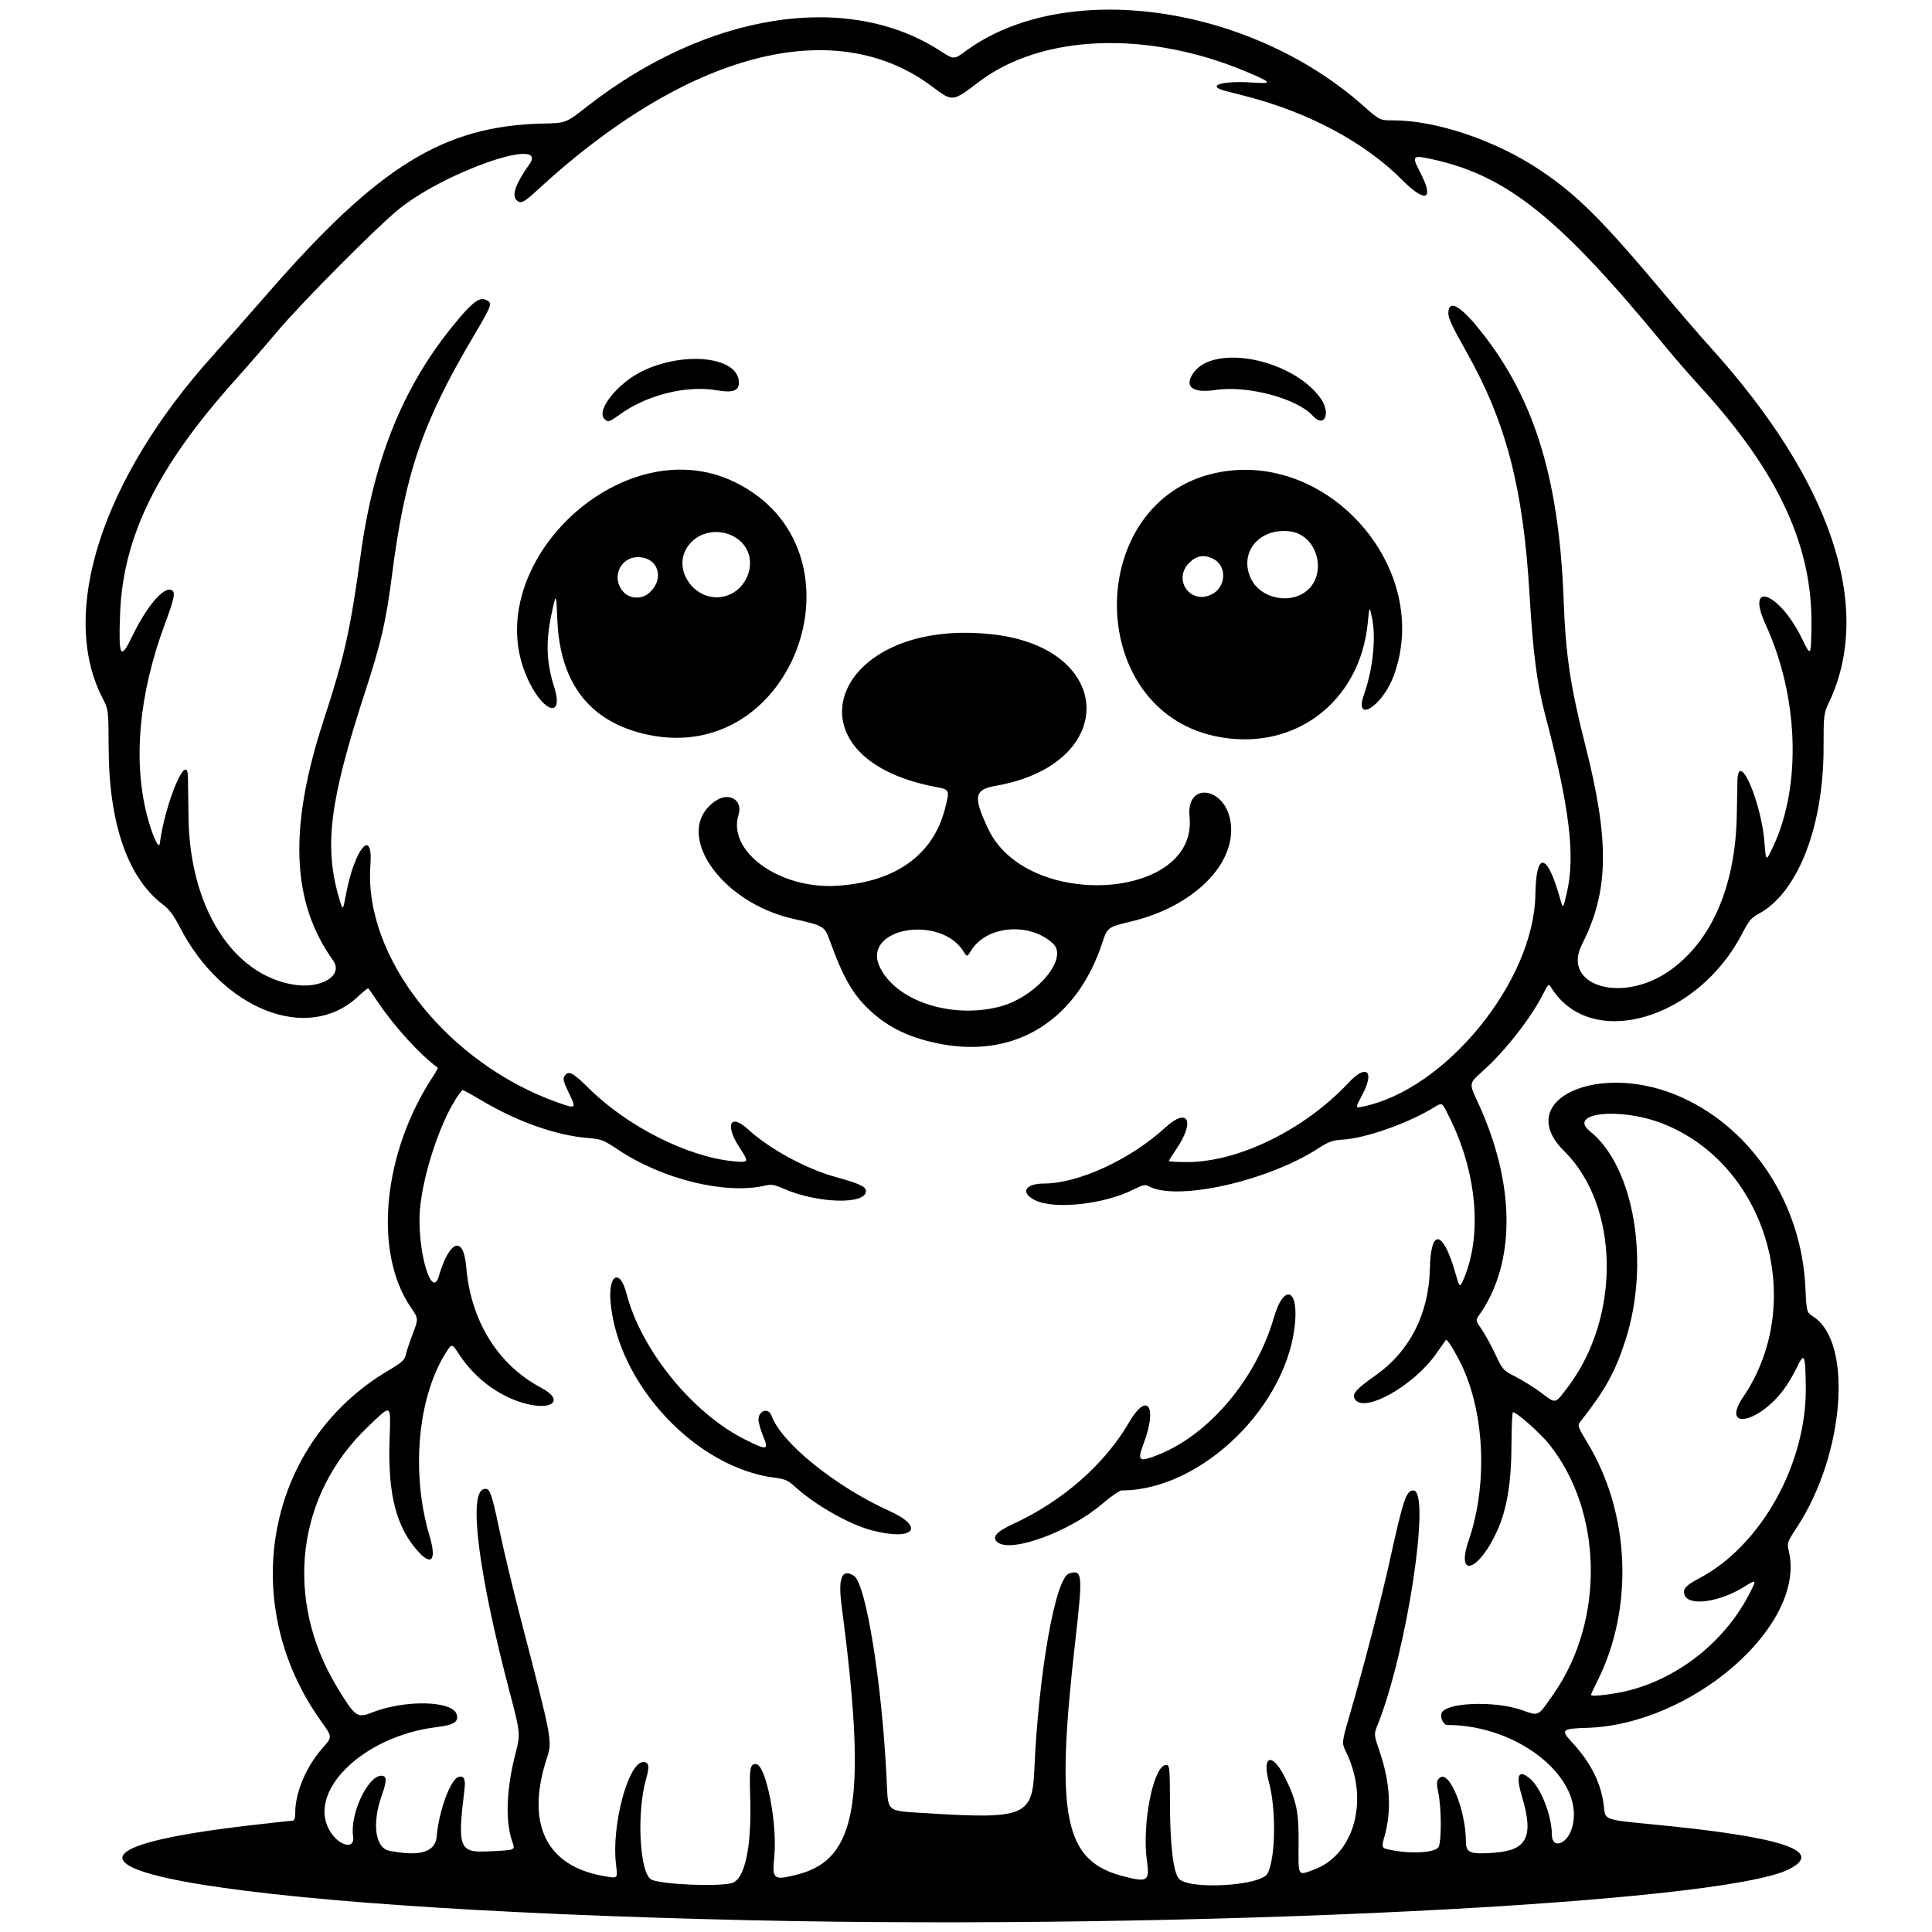 <svg xmlns="http://www.w3.org/2000/svg" width="500mm" height="500mm" viewBox="0 0 500 500" xml:space="preserve"><path d="m194.26 496.96c-141.37-3.18-206.82-15.504-130.09-24.495 5.928-0.695 11.106-1.263 11.507-1.263 0.517 0 0.729-0.605 0.729-2.077 0-5.26 2.868-12.017 7.129-16.798 2.493-2.798 2.493-2.798-0.349-6.756-22.156-30.86-14.24-72.246 17.391-90.925 3.415-2.017 4.154-2.685 4.435-4.008 0.185-0.874 1.006-3.338 1.823-5.478 1.486-3.889 1.486-3.889-0.535-6.851-9.766-14.307-7.234-40.086 5.883-59.907 0.712-1.076 1.205-2.022 1.094-2.101-4.381-3.151-11.034-10.414-15.3-16.702-1.35-1.99-2.542-3.71-2.648-3.821-0.106-0.112-1.342 0.872-2.746 2.185-12.888 12.056-35.006 3.393-46.056-18.037-1.509-2.927-2.768-4.635-4.208-5.707-9.163-6.824-14.106-20.907-14.197-40.452-0.047-10.116-0.047-10.116-1.607-13.151-11.353-22.081-0.118-56.796 28.726-88.769 2.886-3.199 9.212-10.369 14.057-15.933 28.718-32.977 45.552-43.361 71.224-43.934 5.938-0.132 5.938-0.132 11.248-4.294 31.075-24.35 67.433-30.129 91.52-14.547 3.585 2.319 3.585 2.319 6.636 0.072 25.416-18.71 73.001-12.219 102.72 14.013 4.447 3.925 4.447 3.925 7.913 3.925 11.179 0 26.562 5.208 38 12.865 9.548 6.392 15.989 12.795 31.764 31.575 4.355 5.185 9.877 11.59 12.271 14.233 31.351 34.613 42.325 67.344 30.797 91.853-1.423 3.025-1.451 3.252-1.453 11.886-4e-3 20.418-6.725 37.579-16.81 42.93-1.846 0.979-2.553 1.823-4.191 5.005-11.569 22.474-39.178 30.433-49.384 14.237-0.793-1.258-0.793-1.258-2.196 1.517-3.184 6.294-9.949 14.904-15.814 20.125-3.365 2.996-3.365 2.996-1.155 7.744 9.843 21.148 10.006 41.651 0.438 55.196-0.977 1.384-0.977 1.384 0.62 3.706 0.879 1.277 2.474 4.183 3.544 6.456 1.909 4.054 2.013 4.168 5.386 5.897 1.892 0.969 4.879 2.85 6.638 4.18 3.684 2.785 3.374 2.857 6.721-1.553 13.824-18.215 13.383-46.99-0.938-61.111-13.452-13.264 9.123-23.555 30.454-13.883 18.447 8.364 30.994 27.663 31.984 49.196 0.295 6.41 0.295 6.41 2.103 7.587 10.237 6.662 8.026 35.555-4.15 54.235-2.727 4.184-2.744 4.235-2.215 6.549 4.383 19.154-25.142 44.843-52.403 45.595-6.339 0.175-6.718 0.545-3.778 3.688 4.997 5.342 7.772 11.003 8.332 16.996 0.291 3.116 0.291 3.116 12.494 4.288 33.66 3.231 44.746 6.873 35.364 11.621-17.665 8.939-156 15.732-268.73 13.196zm-4.891-9.61c3.408-0.946 5.197-9.3 4.781-22.322-0.236-7.375-0.043-8.495 1.463-8.495 2.587 0 5.63 15.335 4.769 24.026-0.585 5.904-0.222 6.169 6.167 4.513 15.364-3.981 17.857-19.408 11.247-69.591-0.944-7.165 0.081-9.634 3.186-7.675 3.127 1.972 7.28 27.768 8.48 52.668 0.424 8.788-0.412 8.099 10.674 8.8 24.708 1.563 27.022 0.652 27.523-10.827 1.108-25.421 5.453-50.09 9.023-51.222 3.464-1.099 3.577 0.127 1.603 17.442-5.211 45.725-2.923 56.931 12.44 60.912 6.308 1.635 6.829 1.291 6.094-4.009-1.328-9.578 1.711-24.784 4.953-24.784 0.941 0 0.985 0.449 1.018 10.369 0.035 10.354 0.864 17.308 2.267 18.999 2.501 3.013 21.315 1.941 22.996-1.311 2.086-4.034 2.257-16.612 0.322-23.726-1.868-6.869 0.893-7.662 4.135-1.187 3.039 6.07 3.633 8.937 3.566 17.215-0.07 8.708-0.312 8.312 4.066 6.675 10.415-3.897 14.252-18.089 8.222-30.408-1.157-2.363-1.157-2.363 1.019-9.863 3.689-12.721 8.125-29.816 10.28-39.619 3.497-15.909 4.269-18.209 6.109-18.209 4.654 0-1.704 41.865-9.192 60.522-1.046 2.607-1.046 2.607 0.479 7.081 2.704 7.932 3.127 15.193 1.272 21.852-0.877 3.146-0.898 3.106 1.94 3.655 5.438 1.051 11.505 0.586 12.087-0.927 0.729-1.897 0.682-9.837-0.081-13.714-0.558-2.837-0.533-3.265 0.237-4.024 2.45-2.414 6.852 8.156 6.867 16.487 6e-3 2.859 1.108 3.289 7.279 2.837 8.612-0.631 10.343-4.15 7.201-14.638-1.638-5.468-0.9-7.068 2.096-4.547 2.87 2.415 5.645 9.542 5.671 14.565 0.019 3.642 3.767 2.559 5.097-1.473 4.113-12.462-13.236-26.979-32.241-26.979-0.888 0-1.788-1.883-1.433-3 0.891-2.808 13.662-3.343 20.742-0.868 4.599 1.608 4.11 1.863 8.444-4.41 13.112-18.98 12.537-47.094-1.315-64.368-2.398-2.99-8.385-8.283-9.369-8.283-0.197 0-0.369 3.812-0.384 8.472-0.03 9.762-1.188 16.687-3.726 22.284-4.737 10.448-10.772 12.431-7.339 2.412 5.122-14.949 4.066-34.275-2.558-46.825-1.848-3.501-3.106-5.374-3.373-5.021-0.09 0.119-1.216 1.717-2.504 3.551-5.934 8.457-18.948 15.638-21.089 11.636-0.695-1.298 0.368-2.481 5.493-6.111 8.836-6.258 13.741-15.963 13.988-27.679 0.218-10.325 3.353-9.907 6.469 0.862 1.244 4.299 1.244 4.299 2.229 2.023 4.93-11.391 3.475-27.776-3.738-42.108-2.006-3.986-1.531-3.789-4.675-1.935-6.607 3.896-17.123 7.537-22.745 7.877-2.703 0.163-3.695 0.511-6.323 2.213-13.263 8.593-36.882 13.856-44.067 9.819-0.798-0.448-1.543-0.279-3.811 0.866-7.677 3.875-20.552 5.278-25.545 2.782-3.849-1.923-2.61-4.296 2.246-4.302 9.019-0.011 22.453-6.204 31.512-14.526 5.836-5.361 7.75-1.651 2.861 5.546-1.084 1.597-1.972 3.019-1.972 3.161 0 0.142 2.133 0.259 4.74 0.259 13.309 0 30.427-8.415 41.758-20.527 4.625-4.944 6.823-3.094 3.601 3.031-1.891 3.594-1.891 3.53 0.019 3.148 21.45-4.29 44.41-32.461 44.738-54.891 0.167-11.435 3.078-10.889 6.442 1.208 0.703 2.529 0.703 2.529 1.665-1.517 2.288-9.629 0.778-22.109-5.597-46.281-2.098-7.954-3.135-15.989-4.035-31.246-1.606-27.245-6.026-44.293-16.159-62.328-3.968-7.063-4.841-8.924-4.841-10.319 0-3.355 2.69-2.179 7.099 3.103 14.795 17.725 21.534 38.825 22.74 71.201 0.53 14.227 1.735 22.285 5.629 37.637 6.307 24.868 6.084 37.768-0.889 51.454-5.273 10.349 9.581 15.345 21.856 7.351 11.349-7.391 17.896-22.058 18.212-40.803 0.085-5.008 0.167-9.275 0.184-9.484 0.553-6.973 6.212 6.438 6.981 16.544 0.383 5.037 0.383 5.037 2.286 0.976 7.338-15.659 6.548-38.757-1.958-57.297-5.384-11.734 3.495-8.447 9.32 3.451 2.369 4.84 2.369 4.84 2.51-2.696 0.392-21.046-8.45-40.174-28.9-62.518-2.673-2.921-6.728-7.587-9.011-10.369-27.197-33.143-40.815-44.094-60.1-48.327-5.325-1.169-5.509-0.983-3.275 3.304 3.784 7.26 1.507 8.195-4.725 1.94-9.686-9.722-24.353-17.53-40.751-21.695-1.703-0.433-3.95-1.009-4.993-1.281-5.003-1.305-0.743-2.662 6.779-2.159 5.638 0.376 5.519 0.08-1.088-2.716-25.678-10.865-53.173-9.831-69.484 2.614-6.737 5.14-6.719 5.138-11.951 1.2-25.323-19.061-63.678-8.952-102.54 27.027-3.233 2.994-4.044 3.361-5.096 2.308-1.274-1.274-0.189-4.301 3.302-9.208 5.264-7.399-20.876 1.429-33.42 11.287-5.442 4.277-25.555 24.5-31.948 32.123-2.78 3.316-7.525 8.778-10.543 12.139-20.224 22.52-29.181 40.599-29.967 60.485-0.45 11.37 0.049 12.415 3.003 6.296 3.932-8.143 8.42-13.367 10.421-12.13 0.931 0.576 0.598 2.119-1.942 8.994-6.569 17.778-8.168 34.902-4.579 49.023 1.34 5.272 3.126 9.261 3.359 7.502 1.371-10.365 6.892-23.701 7.277-17.577 0.022 0.348 0.093 5.184 0.158 10.748 0.269 23.07 11.216 40.624 27.021 43.335 7.305 1.253 13.2-2.318 10.366-6.279-10.788-15.079-11.525-34.262-2.389-62.216 5.367-16.423 6.879-23.188 9.578-42.87 3.523-25.685 11.569-44.872 25.741-61.39 3.499-4.077 5.105-5.148 6.66-4.439 1.782 0.812 1.666 1.146-3.358 9.652-13.15 22.263-17.596 35.328-20.964 61.605-1.525 11.899-2.811 17.501-6.882 29.978-9.332 28.604-10.781 40.28-6.699 53.966 0.876 2.937 0.876 2.937 1.686-1.368 2.237-11.892 7.048-17.582 6.306-7.459-1.74 23.755 19.981 51.243 48.473 61.344 4.825 1.711 4.912 1.634 2.85-2.553-1.268-2.577-1.536-3.569-1.133-4.208 1.03-1.635 2.127-1.098 6.387 3.124 9.893 9.804 25.436 17.668 37.214 18.829 4.22 0.416 4.273 0.318 1.835-3.384-3.973-6.032-2.557-9.177 2.169-4.818 5.39 4.971 14.957 10.184 22.493 12.257 6.246 1.718 7.96 2.512 7.96 3.686 0 3.579-12.664 3.196-21.35-0.645-2.311-1.022-3.125-1.155-4.755-0.777-10.259 2.38-26.581-1.621-38.118-9.343-3.726-2.494-4.25-2.692-7.945-3.001-8.116-0.678-18.186-4.252-27.292-9.687-2.647-1.579-4.881-2.794-4.965-2.699-5.135 5.781-11.05 23.506-11.113 33.303-0.067 10.337 3.336 20.535 4.984 14.936 2.792-9.486 6.422-10.741 7.11-2.457 1.16 13.975 8.189 25.31 19.387 31.264 6.375 3.389 2.668 6.201-5.036 3.821-6.371-1.969-12.254-6.479-16.112-12.355-1.956-2.979-1.956-2.979-3.511-0.527-7.304 11.518-9.061 31.153-4.236 47.348 1.814 6.09 0.667 7.935-2.696 4.336-5.832-6.24-8.106-14.865-7.64-28.975 0.322-9.743 0.67-9.512-5.504-3.647-18.695 17.759-21.894 44.756-8.011 67.602 4.583 7.542 5.157 7.96 8.89 6.476 8.614-3.424 21.11-3.124 22.027 0.529 0.478 1.904-0.778 2.682-5.194 3.216-19.338 2.34-34.158 17.123-27.375 27.307 2.446 3.672 6.277 4.307 5.741 0.951-0.898-5.615 3.781-15.671 7.291-15.671 1.474 0 1.501 1.236 0.112 5.137-2.555 7.176-1.696 13.542 1.926 14.267 7.936 1.587 11.961 0.375 12.301-3.703 0.532-6.38 3.48-14.554 5.532-15.342 1.431-0.549 1.987 0.442 1.677 2.993-1.887 15.522-1.456 16.611 6.411 16.216 6.926-0.348 6.728-0.266 5.947-2.471-1.849-5.215-1.562-13.528 0.781-22.661 1.363-5.311 1.363-5.311-1.558-16.433-7.922-30.172-10.587-50.915-6.699-52.149 1.625-0.516 2.014 0.472 4.125 10.488 1.076 5.106 3.405 14.86 5.175 21.676 8.645 33.29 8.58 32.948 7.079 37.575-5.464 16.842-0.184 27.749 14.696 30.358 3.832 0.672 3.687 0.813 3.222-3.131-1.178-9.989 3.206-26.36 7.059-26.36 1.482 0 1.687 1.104 0.782 4.217-2.539 8.735-1.746 24.545 1.314 26.182 2.365 1.266 17.205 1.924 20.81 0.923zm68.91-88.137c-1.768-1.293-0.546-2.759 4.08-4.896 12.697-5.866 23.553-15.396 29.816-26.175 4.753-8.18 7.463-4.201 3.764 5.529-1.717 4.519-1.202 4.86 4.087 2.711 13.109-5.327 25.144-19.703 29.669-35.442 2.385-8.295 6.118-7.759 5.511 0.791-1.548 21.807-24.203 43.991-44.926 43.991-0.528 0-2.832 1.598-5.118 3.552-8.265 7.061-23.246 12.6-26.884 9.94zm-32.659-3.167c-5.952-1.575-14.677-6.545-19.979-11.382-1.659-1.513-2.555-1.911-4.976-2.207-20.437-2.5-40.661-24.005-42.644-45.348-0.677-7.279 2.387-9.009 4.119-2.326 3.786 14.61 17.051 30.942 30.666 37.757 5.776 2.891 6.206 2.812 4.698-0.856-0.658-1.6-1.201-3.506-1.208-4.237-0.022-2.426 2.588-3.267 3.365-1.085 2.497 7.006 16.528 18.35 30.512 24.668 9.495 4.29 6.244 7.873-4.552 5.016zm17.876-125.86c-7.74-1.475-13.31-4.073-18.081-8.433-4.66-4.258-7.151-8.566-10.798-18.671-1.21-3.351-1.569-3.556-9.229-5.265-19.341-4.315-31.572-22.808-20.202-30.544 3.522-2.397 7.122-0.216 5.941 3.599-2.938 9.486 10.567 19.256 25.389 18.368 15.082-0.904 24.923-7.879 28.026-19.867 1.288-4.976 1.271-5.018-2.357-5.705-40.266-7.62-26.938-44.004 14.478-39.525 32.133 3.475 32.915 33.666 1.016 39.229-5.564 0.97-5.881 2.806-1.926 11.165 10.028 21.197 54.324 18.481 52.103-3.196-0.946-9.232 9.372-7.732 10.644 1.547 1.469 10.721-9.655 21.763-25.784 25.594-5.984 1.421-6.144 1.539-7.433 5.479-6.549 20.017-22.343 29.929-41.788 26.224zm15.237-9.67c9.397-2.448 17.886-12.473 13.801-16.3-6.007-5.628-17.187-4.712-21.171 1.735-1.081 1.749-1.081 1.749-1.97 0.325-6.085-9.743-26.411-6.066-21.729 3.931 4.121 8.798 18.523 13.577 31.069 10.309zm-91.027-70.362c-14.841-3.135-22.731-13.066-23.452-29.518-0.321-7.334-0.321-7.334-1.531-1.673-1.517 7.098-1.318 12.534 0.688 18.79 2.492 7.77-2.204 7.111-6.282-0.882-14.874-29.156 23.343-66.653 53.084-52.083 35.252 17.269 15.897 73.478-22.508 65.366zm0.437-36.833c3.973-3.682 2.155-9.124-3.048-9.124-4.575 0-6.912 5.256-3.919 8.813 1.736 2.063 4.923 2.206 6.968 0.311zm20.697 0.549c3.547-1.518 5.805-5.65 5.163-9.448-1.132-6.702-10.451-9.107-15.262-3.94-6.036 6.483 1.838 16.922 10.099 13.388zm125.55 36.629c-33.944-7.345-33.708-60.857 0.3-68.114 29.076-6.204 56.294 24.985 45.944 52.649-2.938 7.852-10.343 12.373-7.616 4.65 2.354-6.669 3.17-14.948 1.987-20.161-0.608-2.68-0.608-2.68-1.021 1.619-1.995 20.78-19.443 33.717-39.594 29.357zm22.757-36.871c6.726-3.929 4.306-15.25-3.447-16.124-7.937-0.895-13.17 5.612-9.917 12.331 2.218 4.581 8.81 6.452 13.364 3.793zm-23.499 0.171c3.687-1.907 3.933-7.315 0.416-9.134-2.386-1.234-4.384-0.917-6.3 0.999-4.378 4.378 0.393 10.974 5.884 8.135zm-157.22-45.362c-2.268-2.268 3.59-9.502 10.177-12.568 11.002-5.12 24.622-3.385 24.622 3.138 0 2.163-1.593 2.717-5.736 1.995-7.844-1.366-18.19 1.236-25.186 6.334-2.579 1.879-2.984 1.994-3.877 1.101zm183.31-0.846c-4.066-4.493-16.951-7.913-25.137-6.672-5.975 0.906-8.246-0.84-5.742-4.414 5.311-7.583 25.432-3.627 32.833 6.455 2.868 3.907 1.126 8.036-1.954 4.632zm82.607 329.7c12.977-3.606 24.465-13.064 30.599-25.192 1.694-3.35 1.62-3.423-1.493-1.476-6.621 4.14-14.71 5.164-15.546 1.968-0.378-1.447 0.446-2.322 3.924-4.162 15.937-8.43 27.722-29.571 27.507-49.343-0.094-8.628-0.37-9.261-2.281-5.231-0.858 1.808-2.454 4.469-3.548 5.913-6.622 8.742-16.2 10.379-10.368 1.773 16.627-24.537 5.968-60.414-21.043-70.831-10.977-4.233-24.594-2.699-18.587 2.094 11.447 9.133 15.641 34.165 9.091 54.261-2.642 8.104-5.204 12.72-11.521 20.757-0.895 1.139-0.868 1.223 1.847 5.726 10.976 18.207 11.943 42.775 2.424 61.6-0.875 1.731-1.591 3.3-1.591 3.487 0 0.59 6.674-0.257 10.588-1.345z" stroke-width="1.912"></path></svg>